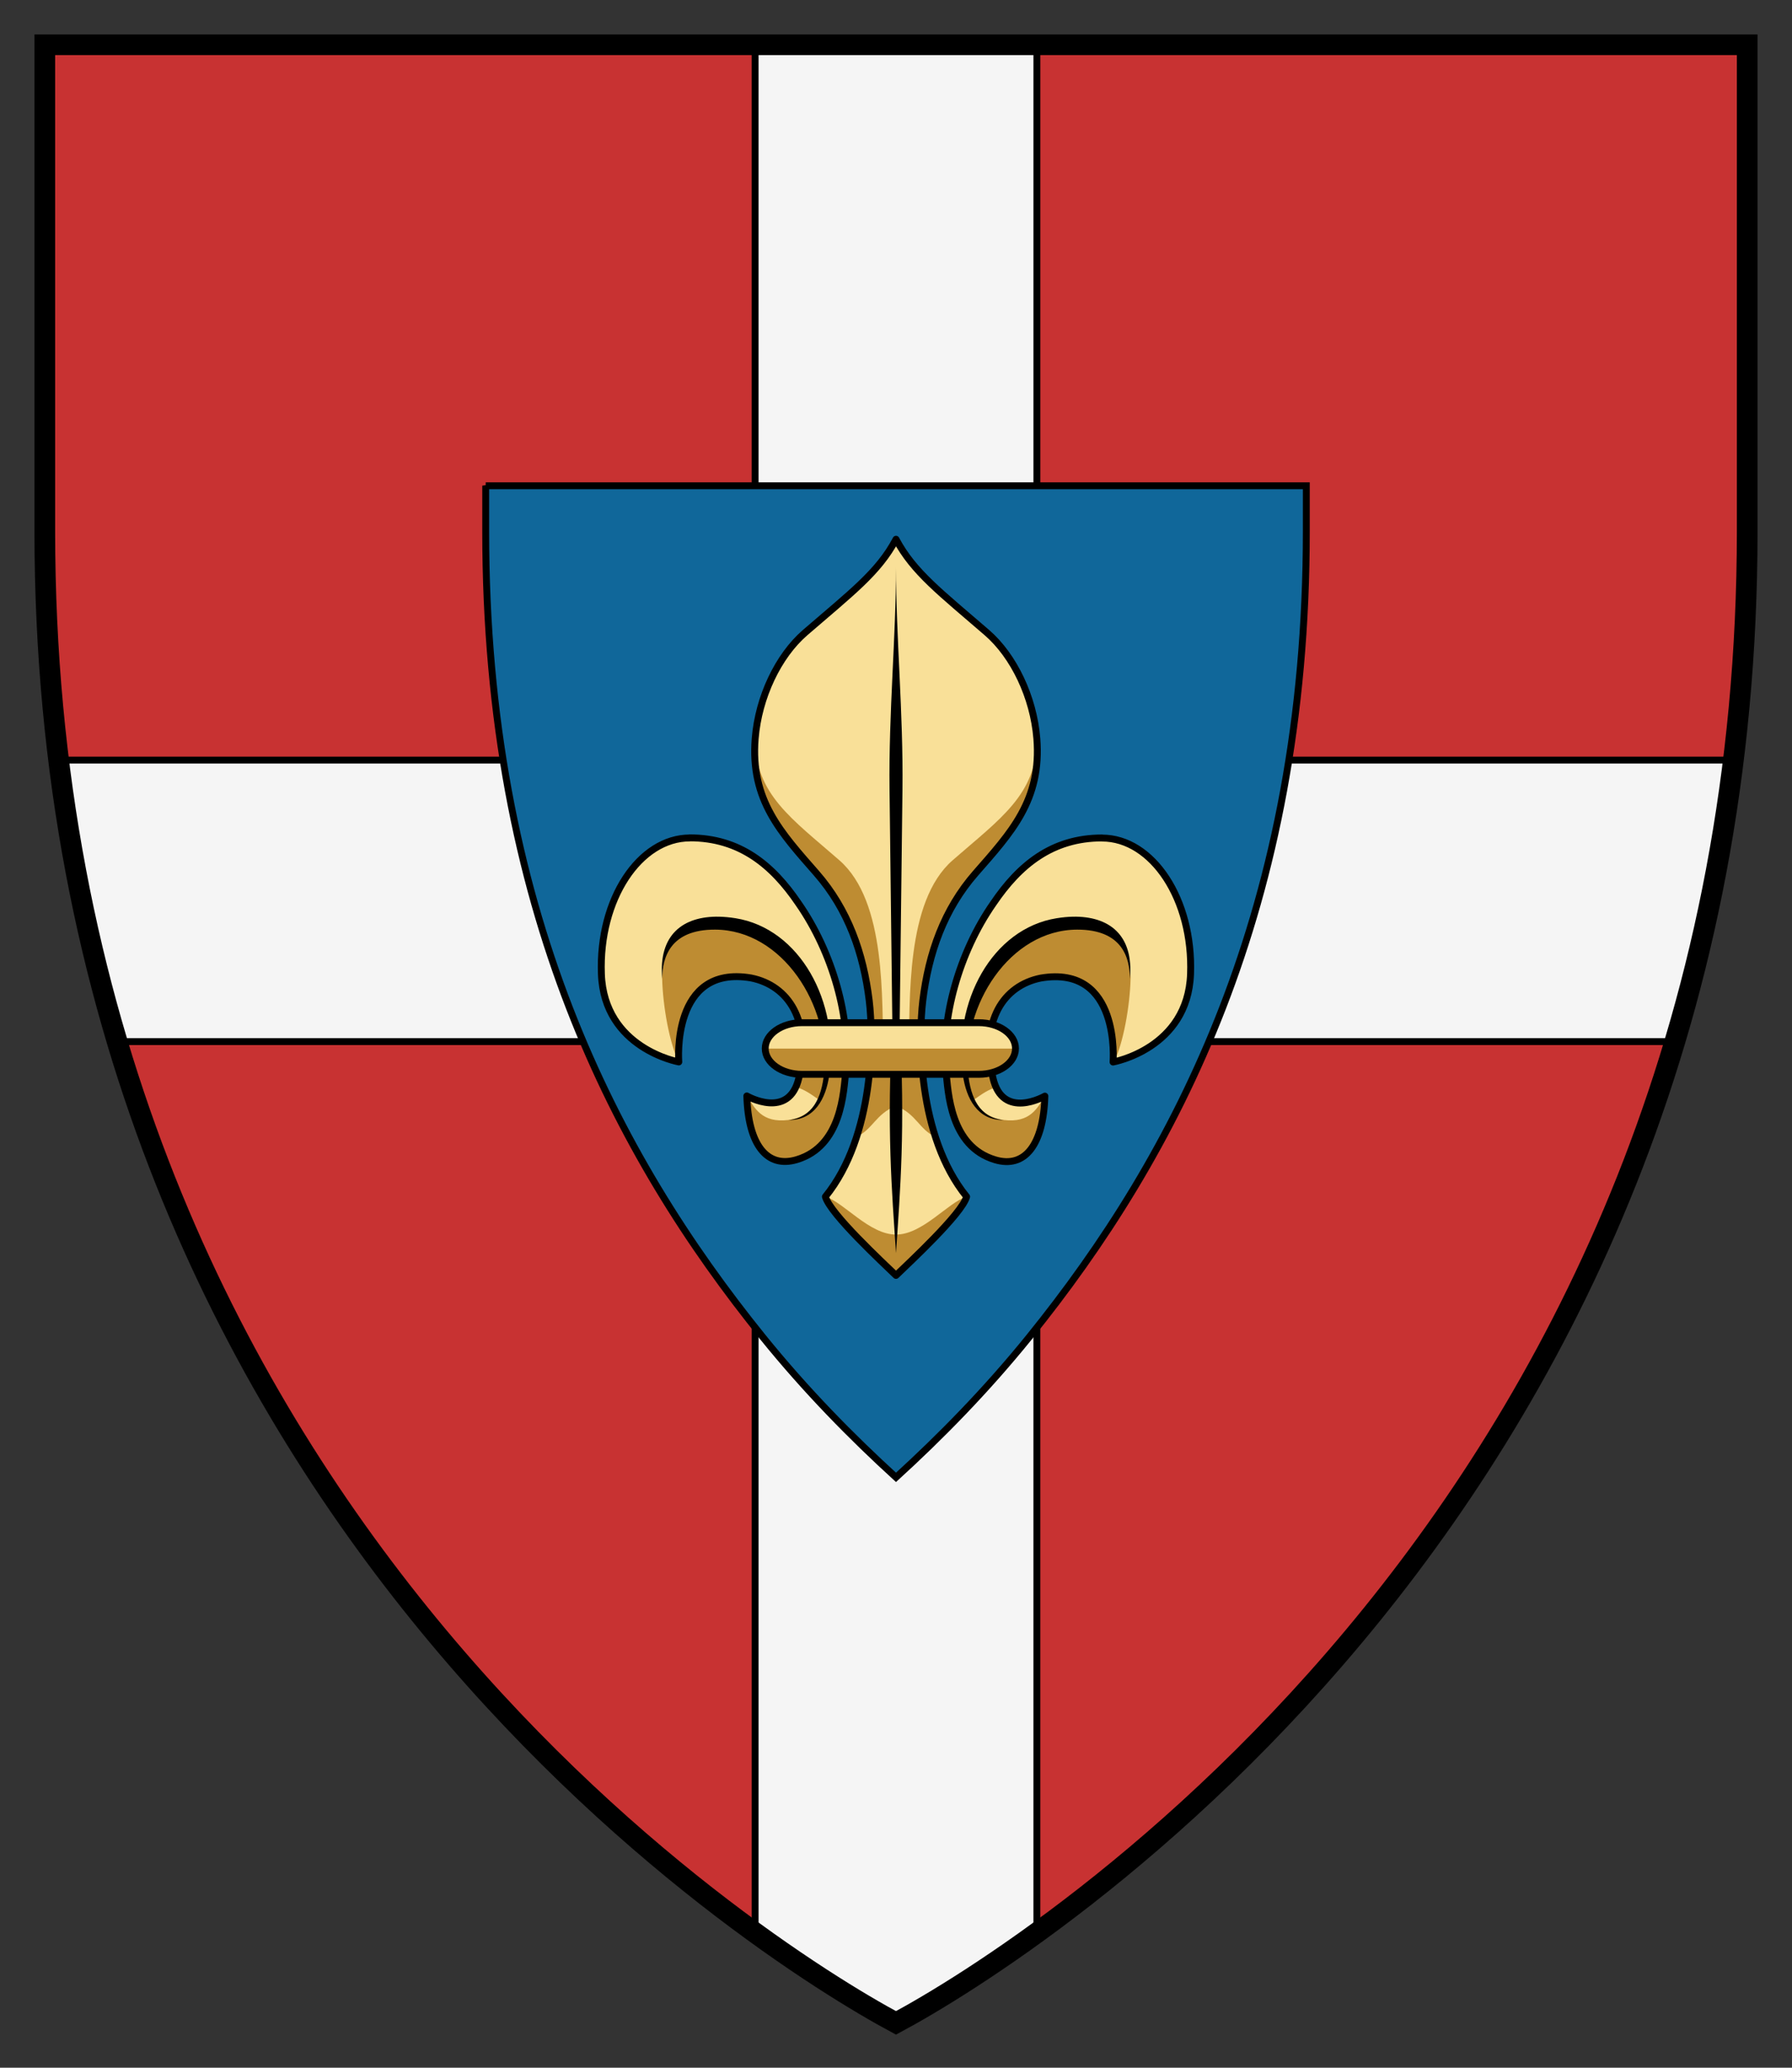 <svg xmlns:rdf="http://www.w3.org/1999/02/22-rdf-syntax-ns#" xmlns="http://www.w3.org/2000/svg" xml:space="preserve" height="300" width="260" version="1.1" xmlns:cc="http://creativecommons.org/ns#" xmlns:dc="http://purl.org/dc/elements/1.1/" viewBox="0 0 260 300"><rect x="0" y="0" width="260" height="300" fill="#333333" stroke="none"/><path d="m6.5 6.5v70.556c0 140.89 103.89 205.92 123.5 216.44 19.61-10.52 123.5-75.55 123.5-216.44v-70.56h-247z" fill="#c83232"/><path stroke="#000" d="m109.56 6.5v103.78h-101.03c1.792 14.556 4.715 28.157 8.5 40.844h92.531v129.28c9.171 6.646 16.511 10.986 20.438 13.094 3.926-2.107 11.267-6.447 20.438-13.094v-129.28h92.531c3.785-12.687 6.709-26.288 8.5-40.844h-101.03v-103.78h-40.875z" fill="#f5f5f5"/><path stroke="#000" stroke-width="3" d="m6.5 6.5v70.556c0 140.89 103.89 205.92 123.5 216.44 19.61-10.52 123.5-75.55 123.5-216.44v-70.56h-247z" fill="none"/><path stroke="#000" d="m70.469 70.469v6.594c0 54.726 18.961 90.633 40.188 116.91 6.324 7.828 12.976 14.564 19.344 20.375 6.367-5.811 13.02-12.547 19.344-20.375 21.227-26.273 40.188-62.18 40.188-116.91v-6.584h-119.06z" fill="#10679a"/><ellipse rx="0" ry="0" cy="1046.8" cx="2338.4" fill="#191919"/><ellipse rx="0" ry="0" cy="1046.6" cx="2338.4" fill="#fff"/><ellipse rx="0" ry="0" cy="1046.1" cx="2369.8" fill="#191919"/><ellipse rx="0" ry="0" cy="1046.1" cx="2369.8" fill="#fff"/><ellipse rx="0" ry="0" cy="1074.1" cx="2353.9" fill="#191919"/><ellipse rx="0" ry="0" cy="1073.9" cx="2353.9" fill="#fff"/><path d="m0 0" fill="#fff"/><ellipse rx="0" ry="0" cy="1548.9" cx="2469.1" fill="#191919"/><ellipse rx="0" ry="0" cy="1548.7" cx="2469.1" fill="#fff"/><ellipse rx="0" ry="0" cy="1548.2" cx="2500.6" fill="#191919"/><ellipse rx="0" ry="0" cy="1548.2" cx="2500.6" fill="#fff"/><ellipse rx="0" ry="0" cy="1576.2" cx="2484.6" fill="#191919"/><ellipse rx="0" ry="0" cy="1576" cx="2484.6" fill="#fff"/><path d="m0 0" fill="#fff"/><ellipse rx="0" ry="0" cy="1045" cx="2984.4" fill="#191919"/><ellipse rx="0" ry="0" cy="1044.8" cx="2984.4" fill="#fff"/><ellipse rx="0" ry="0" cy="1044.4" cx="3015.8" fill="#191919"/><ellipse rx="0" ry="0" cy="1044.4" cx="3015.8" fill="#fff"/><ellipse rx="0" ry="0" cy="1072.4" cx="2999.8" fill="#191919"/><ellipse rx="0" ry="0" cy="1072.1" cx="2999.8" fill="#fff"/><ellipse rx="0" ry="0" cy="1547.1" cx="3115.2" fill="#191919"/><ellipse rx="0" ry="0" cy="1546.9" cx="3115.2" fill="#fff"/><ellipse rx="0" ry="0" cy="1546.5" cx="3146.6" fill="#191919"/><ellipse rx="0" ry="0" cy="1546.5" cx="3146.6" fill="#fff"/><ellipse rx="0" ry="0" cy="1574.5" cx="3130.6" fill="#191919"/><ellipse rx="0" ry="0" cy="1574.2" cx="3130.6" fill="#fff"/><ellipse rx="0" ry="0" cy="1064.3" cx="2432.8" fill="#191919"/><ellipse rx="0" ry="0" cy="1064.1" cx="2432.8" fill="#fff"/><ellipse rx="0" ry="0" cy="1063.6" cx="2464.2" fill="#191919"/><ellipse rx="0" ry="0" cy="1063.6" cx="2464.2" fill="#fff"/><ellipse rx="0" ry="0" cy="1091.7" cx="2448.2" fill="#191919"/><ellipse rx="0" ry="0" cy="1091.4" cx="2448.2" fill="#fff"/><ellipse rx="0" ry="0" cy="1566.4" cx="2563.6" fill="#191919"/><ellipse rx="0" ry="0" cy="1566.2" cx="2563.6" fill="#fff"/><ellipse rx="0" ry="0" cy="1565.8" cx="2595" fill="#191919"/><ellipse rx="0" ry="0" cy="1565.8" cx="2595" fill="#fff"/><ellipse rx="0" ry="0" cy="1593.8" cx="2579" fill="#191919"/><ellipse rx="0" ry="0" cy="1593.5" cx="2579" fill="#fff"/><ellipse rx="0" ry="0" cy="992.93" cx="4044.2" fill="#191919"/><ellipse rx="0" ry="0" cy="992.71" cx="4044.2" fill="#fff"/><ellipse rx="0" ry="0" cy="992.25" cx="4075.6" fill="#191919"/><ellipse rx="0" ry="0" cy="992.25" cx="4075.6" fill="#fff"/><ellipse rx="0" ry="0" cy="1020.3" cx="4059.6" fill="#191919"/><ellipse rx="0" ry="0" cy="1020" cx="4059.6" fill="#fff"/><ellipse rx="0" ry="0" cy="1495.1" cx="4175" fill="#191919"/><ellipse rx="0" ry="0" cy="1494.9" cx="4175" fill="#fff"/><ellipse rx="0" ry="0" cy="1494.5" cx="4206.4" fill="#191919"/><ellipse rx="0" ry="0" cy="1494.5" cx="4206.4" fill="#fff"/><ellipse rx="0" ry="0" cy="1522.5" cx="4190.4" fill="#191919"/><ellipse rx="0" ry="0" cy="1522.2" cx="4190.4" fill="#fff"/><ellipse rx="0" ry="0" cy="2725.8" cx="12816" fill="#191919"/><ellipse rx="0" ry="0" cy="2724.6" cx="12816" fill="#fff"/><ellipse rx="0" ry="0" cy="2722.3" cx="12978" fill="#191919"/><ellipse rx="0" ry="0" cy="2722.3" cx="12978" fill="#fff"/><ellipse rx="0" ry="0" cy="2866.9" cx="12896" fill="#191919"/><ellipse rx="0" ry="0" cy="2865.7" cx="12896" fill="#fff"/><ellipse rx="0" ry="0" cy="2725.8" cx="12576" fill="#191919"/><ellipse rx="0" ry="0" cy="2724.6" cx="12576" fill="#fff"/><ellipse rx="0" ry="0" cy="2722.3" cx="12738" fill="#191919"/><ellipse rx="0" ry="0" cy="2722.3" cx="12738" fill="#fff"/><ellipse rx="0" ry="0" cy="2866.9" cx="12656" fill="#191919"/><ellipse rx="0" ry="0" cy="2865.7" cx="12656" fill="#fff"/><ellipse rx="0" ry="0" cy="-1621.3" cx="8058.9" fill="#191919"/><ellipse rx="0" ry="0" cy="-1622.3" cx="8058.9" fill="#fff"/><ellipse rx="0" ry="0" cy="-1624.3" cx="8196.7" fill="#191919"/><ellipse rx="0" ry="0" cy="-1624.3" cx="8196.7" fill="#fff"/><ellipse rx="0" ry="0" cy="-1501.5" cx="8126.8" fill="#191919"/><ellipse rx="0" ry="0" cy="-1502.5" cx="8126.8" fill="#fff"/><ellipse rx="0" ry="0" cy="-1609.2" cx="8368.7" fill="#191919"/><ellipse rx="0" ry="0" cy="-1610.2" cx="8368.7" fill="#fff"/><ellipse rx="0" ry="0" cy="-1612.2" cx="8506.5" fill="#191919"/><ellipse rx="0" ry="0" cy="-1612.2" cx="8506.5" fill="#fff"/><ellipse rx="0" ry="0" cy="-1489.4" cx="8436.6" fill="#191919"/><ellipse rx="0" ry="0" cy="-1490.4" cx="8436.6" fill="#fff"/><ellipse rx="0" ry="0" cy="1025.7" cx="2781.3" fill="#191919"/><ellipse rx="0" ry="0" cy="1025.5" cx="2781.3" fill="#fff"/><ellipse rx="0" ry="0" cy="1025" cx="2812.7" fill="#191919"/><ellipse rx="0" ry="0" cy="1025" cx="2812.7" fill="#fff"/><ellipse rx="0" ry="0" cy="1053" cx="2796.7" fill="#191919"/><ellipse rx="0" ry="0" cy="1052.8" cx="2796.7" fill="#fff"/><ellipse rx="0" ry="0" cy="1527.8" cx="2912.1" fill="#191919"/><ellipse rx="0" ry="0" cy="1527.6" cx="2912.1" fill="#fff"/><ellipse rx="0" ry="0" cy="1527.2" cx="2943.5" fill="#191919"/><ellipse rx="0" ry="0" cy="1527.2" cx="2943.5" fill="#fff"/><ellipse rx="0" ry="0" cy="1555.2" cx="2927.5" fill="#191919"/><ellipse rx="0" ry="0" cy="1554.9" cx="2927.5" fill="#fff"/><ellipse rx="0" ry="0" cy="2758.5" cx="11553" fill="#191919"/><ellipse rx="0" ry="0" cy="2757.3" cx="11553" fill="#fff"/><ellipse rx="0" ry="0" cy="2755" cx="11715" fill="#191919"/><ellipse rx="0" ry="0" cy="2755" cx="11715" fill="#fff"/><ellipse rx="0" ry="0" cy="2899.6" cx="11633" fill="#191919"/><ellipse rx="0" ry="0" cy="2898.4" cx="11633" fill="#fff"/><ellipse rx="0" ry="0" cy="2758.5" cx="11312" fill="#191919"/><ellipse rx="0" ry="0" cy="2757.3" cx="11312" fill="#fff"/><ellipse rx="0" ry="0" cy="2755" cx="11475" fill="#191919"/><ellipse rx="0" ry="0" cy="2755" cx="11475" fill="#fff"/><ellipse rx="0" ry="0" cy="2899.6" cx="11392" fill="#191919"/><ellipse rx="0" ry="0" cy="2898.4" cx="11392" fill="#fff"/><ellipse rx="0" ry="0" cy="1006.6" cx="2446.6" fill="#191919"/><ellipse rx="0" ry="0" cy="1006.4" cx="2446.6" fill="#fff"/><ellipse rx="0" ry="0" cy="1006" cx="2478" fill="#191919"/><ellipse rx="0" ry="0" cy="1006" cx="2478" fill="#fff"/><ellipse rx="0" ry="0" cy="1034" cx="2462" fill="#191919"/><ellipse rx="0" ry="0" cy="1033.7" cx="2462" fill="#fff"/><ellipse rx="0" ry="0" cy="1508.7" cx="2577.4" fill="#191919"/><ellipse rx="0" ry="0" cy="1508.5" cx="2577.4" fill="#fff"/><ellipse rx="0" ry="0" cy="1508.1" cx="2608.8" fill="#191919"/><ellipse rx="0" ry="0" cy="1508.1" cx="2608.8" fill="#fff"/><ellipse rx="0" ry="0" cy="1536.1" cx="2592.8" fill="#191919"/><ellipse rx="0" ry="0" cy="1535.8" cx="2592.8" fill="#fff"/><ellipse rx="0" ry="0" cy="2739.4" cx="11217" fill="#191919"/><ellipse rx="0" ry="0" cy="2738.2" cx="11217" fill="#fff"/><ellipse rx="0" ry="0" cy="2735.9" cx="11380" fill="#191919"/><ellipse rx="0" ry="0" cy="2735.9" cx="11380" fill="#fff"/><ellipse rx="0" ry="0" cy="2880.5" cx="11297" fill="#191919"/><ellipse rx="0" ry="0" cy="2879.3" cx="11297" fill="#fff"/><ellipse rx="0" ry="0" cy="2739.4" cx="10978" fill="#191919"/><ellipse rx="0" ry="0" cy="2738.2" cx="10978" fill="#fff"/><ellipse rx="0" ry="0" cy="2735.9" cx="11140" fill="#191919"/><ellipse rx="0" ry="0" cy="2735.9" cx="11140" fill="#fff"/><ellipse rx="0" ry="0" cy="2880.5" cx="11058" fill="#191919"/><ellipse rx="0" ry="0" cy="2879.3" cx="11058" fill="#fff"/><ellipse rx="0" ry="0" cy="2560" cx="9386.9" fill="#191919"/><ellipse rx="0" ry="0" cy="2559" cx="9386.9" fill="#fff"/><ellipse rx="0" ry="0" cy="2557" cx="9524.7" fill="#191919"/><ellipse rx="0" ry="0" cy="2557" cx="9524.7" fill="#fff"/><ellipse rx="0" ry="0" cy="2679.8" cx="9454.8" fill="#191919"/><ellipse rx="0" ry="0" cy="2678.8" cx="9454.8" fill="#fff"/><ellipse rx="0" ry="0" cy="2361.2" cx="9277.4" fill="#191919"/><ellipse rx="0" ry="0" cy="2360.2" cx="9277.4" fill="#fff"/><ellipse rx="0" ry="0" cy="2358.2" cx="9415.2" fill="#191919"/><ellipse rx="0" ry="0" cy="2358.2" cx="9415.2" fill="#fff"/><ellipse rx="0" ry="0" cy="2481" cx="9345.3" fill="#191919"/><ellipse rx="0" ry="0" cy="2480" cx="9345.3" fill="#fff"/><ellipse rx="0" ry="0" cy="2031.9" cx="10043" fill="#191919"/><ellipse rx="0" ry="0" cy="2030.9" cx="10043" fill="#fff"/><ellipse rx="0" ry="0" cy="2028.9" cx="10181" fill="#191919"/><ellipse rx="0" ry="0" cy="2028.9" cx="10181" fill="#fff"/><ellipse rx="0" ry="0" cy="2151.7" cx="10111" fill="#191919"/><ellipse rx="0" ry="0" cy="2150.7" cx="10111" fill="#fff"/><ellipse rx="0" ry="0" cy="1139.4" cx="3411.9" fill="#191919"/><ellipse rx="0" ry="0" cy="1139.2" cx="3411.9" fill="#fff"/><ellipse rx="0" ry="0" cy="1138.7" cx="3443.3" fill="#191919"/><ellipse rx="0" ry="0" cy="1138.7" cx="3443.3" fill="#fff"/><ellipse rx="0" ry="0" cy="1166.7" cx="3427.4" fill="#191919"/><ellipse rx="0" ry="0" cy="1166.5" cx="3427.4" fill="#fff"/><ellipse rx="0" ry="0" cy="1641.5" cx="3542.7" fill="#191919"/><ellipse rx="0" ry="0" cy="1641.3" cx="3542.7" fill="#fff"/><ellipse rx="0" ry="0" cy="1640.8" cx="3574.1" fill="#191919"/><ellipse rx="0" ry="0" cy="1640.8" cx="3574.1" fill="#fff"/><ellipse rx="0" ry="0" cy="1668.8" cx="3558.2" fill="#191919"/><ellipse rx="0" ry="0" cy="1668.6" cx="3558.2" fill="#fff"/><ellipse rx="0" ry="0" cy="1068" cx="5023.3" fill="#191919"/><ellipse rx="0" ry="0" cy="1067.8" cx="5023.3" fill="#fff"/><ellipse rx="0" ry="0" cy="1067.4" cx="5054.7" fill="#191919"/><ellipse rx="0" ry="0" cy="1067.4" cx="5054.7" fill="#fff"/><ellipse rx="0" ry="0" cy="1095.4" cx="5038.8" fill="#191919"/><ellipse rx="0" ry="0" cy="1095.1" cx="5038.8" fill="#fff"/><ellipse rx="0" ry="0" cy="1570.2" cx="5154.1" fill="#191919"/><ellipse rx="0" ry="0" cy="1570" cx="5154.1" fill="#fff"/><ellipse rx="0" ry="0" cy="1569.5" cx="5185.5" fill="#191919"/><ellipse rx="0" ry="0" cy="1569.5" cx="5185.5" fill="#fff"/><ellipse rx="0" ry="0" cy="1597.5" cx="5169.6" fill="#191919"/><ellipse rx="0" ry="0" cy="1597.3" cx="5169.6" fill="#fff"/><ellipse rx="0" ry="0" cy="2800.9" cx="13795" fill="#191919"/><ellipse rx="0" ry="0" cy="2799.7" cx="13795" fill="#fff"/><ellipse rx="0" ry="0" cy="2797.3" cx="13957" fill="#191919"/><ellipse rx="0" ry="0" cy="2797.3" cx="13957" fill="#fff"/><ellipse rx="0" ry="0" cy="2941.9" cx="13875" fill="#191919"/><ellipse rx="0" ry="0" cy="2940.7" cx="13875" fill="#fff"/><ellipse rx="0" ry="0" cy="2800.9" cx="13555" fill="#191919"/><ellipse rx="0" ry="0" cy="2799.7" cx="13555" fill="#fff"/><ellipse rx="0" ry="0" cy="2797.3" cx="13717" fill="#191919"/><ellipse rx="0" ry="0" cy="2797.3" cx="13717" fill="#fff"/><ellipse rx="0" ry="0" cy="2941.9" cx="13635" fill="#191919"/><ellipse rx="0" ry="0" cy="2940.7" cx="13635" fill="#fff"/><ellipse rx="0" ry="0" cy="-1546.2" cx="9038" fill="#191919"/><ellipse rx="0" ry="0" cy="-1547.2" cx="9038" fill="#fff"/><ellipse rx="0" ry="0" cy="-1549.2" cx="9175.8" fill="#191919"/><ellipse rx="0" ry="0" cy="-1549.2" cx="9175.8" fill="#fff"/><ellipse rx="0" ry="0" cy="-1426.4" cx="9105.9" fill="#191919"/><ellipse rx="0" ry="0" cy="-1427.4" cx="9105.9" fill="#fff"/><ellipse rx="0" ry="0" cy="-1534.2" cx="9347.8" fill="#191919"/><ellipse rx="0" ry="0" cy="-1535.1" cx="9347.8" fill="#fff"/><ellipse rx="0" ry="0" cy="-1537.1" cx="9485.6" fill="#191919"/><ellipse rx="0" ry="0" cy="-1537.1" cx="9485.6" fill="#fff"/><ellipse rx="0" ry="0" cy="-1414.3" cx="9415.7" fill="#191919"/><ellipse rx="0" ry="0" cy="-1415.3" cx="9415.7" fill="#fff"/><ellipse rx="0" ry="0" cy="1085.1" cx="3541.4" fill="#191919"/><ellipse rx="0" ry="0" cy="1084.9" cx="3541.4" fill="#fff"/><ellipse rx="0" ry="0" cy="1084.4" cx="3572.8" fill="#191919"/><ellipse rx="0" ry="0" cy="1084.4" cx="3572.8" fill="#fff"/><ellipse rx="0" ry="0" cy="1112.4" cx="3556.9" fill="#191919"/><ellipse rx="0" ry="0" cy="1112.2" cx="3556.9" fill="#fff"/><ellipse rx="0" ry="0" cy="1587.2" cx="3672.2" fill="#191919"/><ellipse rx="0" ry="0" cy="1587" cx="3672.2" fill="#fff"/><ellipse rx="0" ry="0" cy="1586.5" cx="3703.6" fill="#191919"/><ellipse rx="0" ry="0" cy="1586.5" cx="3703.6" fill="#fff"/><ellipse rx="0" ry="0" cy="1614.5" cx="3687.7" fill="#191919"/><ellipse rx="0" ry="0" cy="1614.3" cx="3687.7" fill="#fff"/><ellipse rx="0" ry="0" cy="2817.9" cx="12313" fill="#191919"/><ellipse rx="0" ry="0" cy="2816.7" cx="12313" fill="#fff"/><ellipse rx="0" ry="0" cy="2814.3" cx="12475" fill="#191919"/><ellipse rx="0" ry="0" cy="2814.3" cx="12475" fill="#fff"/><ellipse rx="0" ry="0" cy="2958.9" cx="12393" fill="#191919"/><ellipse rx="0" ry="0" cy="2957.7" cx="12393" fill="#fff"/><ellipse rx="0" ry="0" cy="2817.9" cx="12073" fill="#191919"/><ellipse rx="0" ry="0" cy="2816.7" cx="12073" fill="#fff"/><ellipse rx="0" ry="0" cy="2814.3" cx="12235" fill="#191919"/><ellipse rx="0" ry="0" cy="2814.3" cx="12235" fill="#fff"/><ellipse rx="0" ry="0" cy="2958.9" cx="12153" fill="#191919"/><ellipse rx="0" ry="0" cy="2957.7" cx="12153" fill="#fff"/><ellipse rx="0" ry="0" cy="2638.4" cx="10482" fill="#191919"/><ellipse rx="0" ry="0" cy="2637.5" cx="10482" fill="#fff"/><ellipse rx="0" ry="0" cy="2635.5" cx="10620" fill="#191919"/><ellipse rx="0" ry="0" cy="2635.5" cx="10620" fill="#fff"/><ellipse rx="0" ry="0" cy="2758.3" cx="10550" fill="#191919"/><ellipse rx="0" ry="0" cy="2757.3" cx="10550" fill="#fff"/><ellipse rx="0" ry="0" cy="2439.6" cx="10372" fill="#191919"/><ellipse rx="0" ry="0" cy="2438.6" cx="10372" fill="#fff"/><ellipse rx="0" ry="0" cy="2436.7" cx="10510" fill="#191919"/><ellipse rx="0" ry="0" cy="2436.7" cx="10510" fill="#fff"/><ellipse rx="0" ry="0" cy="2559.5" cx="10440" fill="#191919"/><ellipse rx="0" ry="0" cy="2558.5" cx="10440" fill="#fff"/><ellipse rx="0" ry="0" cy="2110.4" cx="11138" fill="#191919"/><ellipse rx="0" ry="0" cy="2109.4" cx="11138" fill="#fff"/><ellipse rx="0" ry="0" cy="2107.4" cx="11276" fill="#191919"/><ellipse rx="0" ry="0" cy="2107.4" cx="11276" fill="#fff"/><ellipse rx="0" ry="0" cy="2230.2" cx="11206" fill="#191919"/><ellipse rx="0" ry="0" cy="2229.2" cx="11206" fill="#fff"/><ellipse rx="0" ry="0" cy="783.43" cx="3940.9" fill="#191919"/><ellipse rx="0" ry="0" cy="783.2" cx="3940.9" fill="#fff"/><ellipse rx="0" ry="0" cy="782.74" cx="3972.3" fill="#191919"/><ellipse rx="0" ry="0" cy="782.74" cx="3972.3" fill="#fff"/><ellipse rx="0" ry="0" cy="810.75" cx="3956.4" fill="#191919"/><ellipse rx="0" ry="0" cy="810.52" cx="3956.4" fill="#fff"/><ellipse rx="0" ry="0" cy="1285.6" cx="4071.7" fill="#191919"/><ellipse rx="0" ry="0" cy="1285.4" cx="4071.7" fill="#fff"/><ellipse rx="0" ry="0" cy="1284.9" cx="4103.1" fill="#191919"/><ellipse rx="0" ry="0" cy="1284.9" cx="4103.1" fill="#fff"/><ellipse rx="0" ry="0" cy="1312.9" cx="4087.2" fill="#191919"/><ellipse rx="0" ry="0" cy="1312.7" cx="4087.2" fill="#fff"/><ellipse rx="0" ry="0" cy="802.72" cx="3389.3" fill="#191919"/><ellipse rx="0" ry="0" cy="802.49" cx="3389.3" fill="#fff"/><ellipse rx="0" ry="0" cy="802.03" cx="3420.7" fill="#191919"/><ellipse rx="0" ry="0" cy="802.03" cx="3420.7" fill="#fff"/><ellipse rx="0" ry="0" cy="830.04" cx="3404.8" fill="#191919"/><ellipse rx="0" ry="0" cy="829.81" cx="3404.8" fill="#fff"/><ellipse rx="0" ry="0" cy="1304.9" cx="3520.1" fill="#191919"/><ellipse rx="0" ry="0" cy="1304.7" cx="3520.1" fill="#fff"/><ellipse rx="0" ry="0" cy="1304.2" cx="3551.5" fill="#191919"/><ellipse rx="0" ry="0" cy="1304.2" cx="3551.5" fill="#fff"/><ellipse rx="0" ry="0" cy="1332.2" cx="3535.6" fill="#191919"/><ellipse rx="0" ry="0" cy="1332" cx="3535.6" fill="#fff"/><ellipse rx="0" ry="0" cy="731.32" cx="5000.7" fill="#191919"/><ellipse rx="0" ry="0" cy="731.09" cx="5000.7" fill="#fff"/><ellipse rx="0" ry="0" cy="730.63" cx="5032.1" fill="#191919"/><ellipse rx="0" ry="0" cy="730.63" cx="5032.1" fill="#fff"/><ellipse rx="0" ry="0" cy="758.64" cx="5016.2" fill="#191919"/><ellipse rx="0" ry="0" cy="758.41" cx="5016.2" fill="#fff"/><ellipse rx="0" ry="0" cy="1233.6" cx="5131.5" fill="#191919"/><ellipse rx="0" ry="0" cy="1233.4" cx="5131.5" fill="#fff"/><ellipse rx="0" ry="0" cy="1232.9" cx="5162.9" fill="#191919"/><ellipse rx="0" ry="0" cy="1232.9" cx="5162.9" fill="#fff"/><ellipse rx="0" ry="0" cy="1260.9" cx="5147" fill="#191919"/><ellipse rx="0" ry="0" cy="1260.7" cx="5147" fill="#fff"/><ellipse rx="0" ry="0" cy="2464.3" cx="13773" fill="#191919"/><ellipse rx="0" ry="0" cy="2463.1" cx="13773" fill="#fff"/><ellipse rx="0" ry="0" cy="2460.7" cx="13935" fill="#191919"/><ellipse rx="0" ry="0" cy="2460.7" cx="13935" fill="#fff"/><ellipse rx="0" ry="0" cy="2605.3" cx="13853" fill="#191919"/><ellipse rx="0" ry="0" cy="2604.1" cx="13853" fill="#fff"/><ellipse rx="0" ry="0" cy="2464.3" cx="13533" fill="#191919"/><ellipse rx="0" ry="0" cy="2463.1" cx="13533" fill="#fff"/><ellipse rx="0" ry="0" cy="2460.7" cx="13695" fill="#191919"/><ellipse rx="0" ry="0" cy="2460.7" cx="13695" fill="#fff"/><ellipse rx="0" ry="0" cy="2605.3" cx="13613" fill="#191919"/><ellipse rx="0" ry="0" cy="2604.1" cx="13613" fill="#fff"/><ellipse rx="0" ry="0" cy="-1882.9" cx="9015.4" fill="#191919"/><ellipse rx="0" ry="0" cy="-1883.8" cx="9015.4" fill="#fff"/><ellipse rx="0" ry="0" cy="-1885.8" cx="9153.2" fill="#191919"/><ellipse rx="0" ry="0" cy="-1885.8" cx="9153.2" fill="#fff"/><ellipse rx="0" ry="0" cy="-1763" cx="9083.3" fill="#191919"/><ellipse rx="0" ry="0" cy="-1764" cx="9083.3" fill="#fff"/><ellipse rx="0" ry="0" cy="-1870.8" cx="9325.2" fill="#191919"/><ellipse rx="0" ry="0" cy="-1871.8" cx="9325.2" fill="#fff"/><ellipse rx="0" ry="0" cy="-1873.7" cx="9463" fill="#191919"/><ellipse rx="0" ry="0" cy="-1873.7" cx="9463" fill="#fff"/><ellipse rx="0" ry="0" cy="-1750.9" cx="9393.1" fill="#191919"/><ellipse rx="0" ry="0" cy="-1751.9" cx="9393.1" fill="#fff"/><ellipse rx="0" ry="0" cy="764.1" cx="3737.8" fill="#191919"/><ellipse rx="0" ry="0" cy="763.87" cx="3737.8" fill="#fff"/><ellipse rx="0" ry="0" cy="763.41" cx="3769.2" fill="#191919"/><ellipse rx="0" ry="0" cy="763.41" cx="3769.2" fill="#fff"/><ellipse rx="0" ry="0" cy="791.42" cx="3753.3" fill="#191919"/><ellipse rx="0" ry="0" cy="791.19" cx="3753.3" fill="#fff"/><ellipse rx="0" ry="0" cy="1266.3" cx="3868.6" fill="#191919"/><ellipse rx="0" ry="0" cy="1266.1" cx="3868.6" fill="#fff"/><ellipse rx="0" ry="0" cy="1265.6" cx="3900" fill="#191919"/><ellipse rx="0" ry="0" cy="1265.6" cx="3900" fill="#fff"/><ellipse rx="0" ry="0" cy="1293.6" cx="3884.1" fill="#191919"/><ellipse rx="0" ry="0" cy="1293.4" cx="3884.1" fill="#fff"/><ellipse rx="0" ry="0" cy="2497" cx="12510" fill="#191919"/><ellipse rx="0" ry="0" cy="2495.8" cx="12510" fill="#fff"/><ellipse rx="0" ry="0" cy="2493.4" cx="12672" fill="#191919"/><ellipse rx="0" ry="0" cy="2493.4" cx="12672" fill="#fff"/><ellipse rx="0" ry="0" cy="2638" cx="12590" fill="#191919"/><ellipse rx="0" ry="0" cy="2636.8" cx="12590" fill="#fff"/><ellipse rx="0" ry="0" cy="2497" cx="12269" fill="#191919"/><ellipse rx="0" ry="0" cy="2495.8" cx="12269" fill="#fff"/><ellipse rx="0" ry="0" cy="2493.4" cx="12431" fill="#191919"/><ellipse rx="0" ry="0" cy="2493.4" cx="12431" fill="#fff"/><ellipse rx="0" ry="0" cy="2638" cx="12349" fill="#191919"/><ellipse rx="0" ry="0" cy="2636.8" cx="12349" fill="#fff"/><ellipse rx="0" ry="0" cy="745.03" cx="3403.1" fill="#191919"/><ellipse rx="0" ry="0" cy="744.8" cx="3403.1" fill="#fff"/><ellipse rx="0" ry="0" cy="744.34" cx="3434.5" fill="#191919"/><ellipse rx="0" ry="0" cy="744.34" cx="3434.5" fill="#fff"/><ellipse rx="0" ry="0" cy="772.35" cx="3418.6" fill="#191919"/><ellipse rx="0" ry="0" cy="772.12" cx="3418.6" fill="#fff"/><ellipse rx="0" ry="0" cy="1247.2" cx="3533.9" fill="#191919"/><ellipse rx="0" ry="0" cy="1247" cx="3533.9" fill="#fff"/><ellipse rx="0" ry="0" cy="1246.5" cx="3565.3" fill="#191919"/><ellipse rx="0" ry="0" cy="1246.5" cx="3565.3" fill="#fff"/><ellipse rx="0" ry="0" cy="1274.5" cx="3549.4" fill="#191919"/><ellipse rx="0" ry="0" cy="1274.3" cx="3549.4" fill="#fff"/><ellipse rx="0" ry="0" cy="2477.9" cx="12174" fill="#191919"/><ellipse rx="0" ry="0" cy="2476.7" cx="12174" fill="#fff"/><ellipse rx="0" ry="0" cy="2474.3" cx="12336" fill="#191919"/><ellipse rx="0" ry="0" cy="2474.3" cx="12336" fill="#fff"/><ellipse rx="0" ry="0" cy="2618.9" cx="12254" fill="#191919"/><ellipse rx="0" ry="0" cy="2617.7" cx="12254" fill="#fff"/><ellipse rx="0" ry="0" cy="2477.9" cx="11935" fill="#191919"/><ellipse rx="0" ry="0" cy="2476.7" cx="11935" fill="#fff"/><ellipse rx="0" ry="0" cy="2474.3" cx="12097" fill="#191919"/><ellipse rx="0" ry="0" cy="2474.3" cx="12097" fill="#fff"/><ellipse rx="0" ry="0" cy="2618.9" cx="12015" fill="#191919"/><ellipse rx="0" ry="0" cy="2617.7" cx="12015" fill="#fff"/><ellipse rx="0" ry="0" cy="2298.4" cx="10343" fill="#191919"/><ellipse rx="0" ry="0" cy="2297.5" cx="10343" fill="#fff"/><ellipse rx="0" ry="0" cy="2295.5" cx="10481" fill="#191919"/><ellipse rx="0" ry="0" cy="2295.5" cx="10481" fill="#fff"/><ellipse rx="0" ry="0" cy="2418.3" cx="10411" fill="#191919"/><ellipse rx="0" ry="0" cy="2417.3" cx="10411" fill="#fff"/><ellipse rx="0" ry="0" cy="2099.6" cx="10234" fill="#191919"/><ellipse rx="0" ry="0" cy="2098.6" cx="10234" fill="#fff"/><ellipse rx="0" ry="0" cy="2096.7" cx="10372" fill="#191919"/><ellipse rx="0" ry="0" cy="2096.7" cx="10372" fill="#fff"/><ellipse rx="0" ry="0" cy="2219.5" cx="10302" fill="#191919"/><ellipse rx="0" ry="0" cy="2218.5" cx="10302" fill="#fff"/><ellipse rx="0" ry="0" cy="1770.4" cx="10999" fill="#191919"/><ellipse rx="0" ry="0" cy="1769.4" cx="10999" fill="#fff"/><ellipse rx="0" ry="0" cy="1767.4" cx="11137" fill="#191919"/><ellipse rx="0" ry="0" cy="1767.4" cx="11137" fill="#fff"/><ellipse rx="0" ry="0" cy="1890.2" cx="11067" fill="#191919"/><ellipse rx="0" ry="0" cy="1889.2" cx="11067" fill="#fff"/><ellipse rx="0" ry="0" cy="617.03" cx="4215" fill="#191919"/><ellipse rx="0" ry="0" cy="616.8" cx="4215" fill="#fff"/><ellipse rx="0" ry="0" cy="616.34" cx="4246.4" fill="#191919"/><ellipse rx="0" ry="0" cy="616.34" cx="4246.4" fill="#fff"/><ellipse rx="0" ry="0" cy="644.35" cx="4230.5" fill="#191919"/><ellipse rx="0" ry="0" cy="644.12" cx="4230.5" fill="#fff"/><ellipse rx="0" ry="0" cy="1119.2" cx="4345.8" fill="#191919"/><ellipse rx="0" ry="0" cy="1119" cx="4345.8" fill="#fff"/><ellipse rx="0" ry="0" cy="1118.5" cx="4377.2" fill="#191919"/><ellipse rx="0" ry="0" cy="1118.5" cx="4377.2" fill="#fff"/><ellipse rx="0" ry="0" cy="1146.5" cx="4361.3" fill="#191919"/><ellipse rx="0" ry="0" cy="1146.3" cx="4361.3" fill="#fff"/><ellipse rx="0" ry="0" cy="2349.9" cx="12987" fill="#191919"/><ellipse rx="0" ry="0" cy="2348.7" cx="12987" fill="#fff"/><ellipse rx="0" ry="0" cy="2346.3" cx="13149" fill="#191919"/><ellipse rx="0" ry="0" cy="2346.3" cx="13149" fill="#fff"/><ellipse rx="0" ry="0" cy="2490.9" cx="13067" fill="#191919"/><ellipse rx="0" ry="0" cy="2489.7" cx="13067" fill="#fff"/><ellipse rx="0" ry="0" cy="2349.9" cx="12747" fill="#191919"/><ellipse rx="0" ry="0" cy="2348.7" cx="12747" fill="#fff"/><ellipse rx="0" ry="0" cy="2346.3" cx="12909" fill="#191919"/><ellipse rx="0" ry="0" cy="2346.3" cx="12909" fill="#fff"/><ellipse rx="0" ry="0" cy="2490.9" cx="12827" fill="#191919"/><ellipse rx="0" ry="0" cy="2489.7" cx="12827" fill="#fff"/><ellipse rx="0" ry="0" cy="2170.4" cx="11155" fill="#191919"/><ellipse rx="0" ry="0" cy="2169.5" cx="11155" fill="#fff"/><ellipse rx="0" ry="0" cy="2167.5" cx="11293" fill="#191919"/><ellipse rx="0" ry="0" cy="2167.5" cx="11293" fill="#fff"/><ellipse rx="0" ry="0" cy="2290.3" cx="11223" fill="#191919"/><ellipse rx="0" ry="0" cy="2289.3" cx="11223" fill="#fff"/><ellipse rx="0" ry="0" cy="1971.6" cx="11046" fill="#191919"/><ellipse rx="0" ry="0" cy="1970.6" cx="11046" fill="#fff"/><ellipse rx="0" ry="0" cy="1968.7" cx="11184" fill="#191919"/><ellipse rx="0" ry="0" cy="1968.7" cx="11184" fill="#fff"/><ellipse rx="0" ry="0" cy="2091.5" cx="11114" fill="#191919"/><ellipse rx="0" ry="0" cy="2090.5" cx="11114" fill="#fff"/><ellipse rx="0" ry="0" cy="1642.4" cx="11811" fill="#191919"/><ellipse rx="0" ry="0" cy="1641.4" cx="11811" fill="#fff"/><ellipse rx="0" ry="0" cy="1639.4" cx="11949" fill="#191919"/><ellipse rx="0" ry="0" cy="1639.4" cx="11949" fill="#fff"/><ellipse rx="0" ry="0" cy="1762.2" cx="11879" fill="#191919"/><ellipse rx="0" ry="0" cy="1761.2" cx="11879" fill="#fff"/><ellipse rx="0" ry="0" cy="1004.7" cx="4324.7" fill="#191919"/><ellipse rx="0" ry="0" cy="1004.5" cx="4324.7" fill="#fff"/><ellipse rx="0" ry="0" cy="1004.1" cx="4356.1" fill="#191919"/><ellipse rx="0" ry="0" cy="1004.1" cx="4356.1" fill="#fff"/><ellipse rx="0" ry="0" cy="1032.1" cx="4340.2" fill="#191919"/><ellipse rx="0" ry="0" cy="1031.8" cx="4340.2" fill="#fff"/><ellipse rx="0" ry="0" cy="1506.9" cx="4455.5" fill="#191919"/><ellipse rx="0" ry="0" cy="1506.7" cx="4455.5" fill="#fff"/><ellipse rx="0" ry="0" cy="1506.2" cx="4486.9" fill="#191919"/><ellipse rx="0" ry="0" cy="1506.2" cx="4486.9" fill="#fff"/><ellipse rx="0" ry="0" cy="1534.2" cx="4471" fill="#191919"/><ellipse rx="0" ry="0" cy="1534" cx="4471" fill="#fff"/><ellipse rx="0" ry="0" cy="933.35" cx="5936.1" fill="#191919"/><ellipse rx="0" ry="0" cy="933.12" cx="5936.1" fill="#fff"/><ellipse rx="0" ry="0" cy="932.66" cx="5967.5" fill="#191919"/><ellipse rx="0" ry="0" cy="932.66" cx="5967.5" fill="#fff"/><ellipse rx="0" ry="0" cy="960.67" cx="5951.6" fill="#191919"/><ellipse rx="0" ry="0" cy="960.45" cx="5951.6" fill="#fff"/><ellipse rx="0" ry="0" cy="1435.6" cx="6066.9" fill="#191919"/><ellipse rx="0" ry="0" cy="1435.4" cx="6066.9" fill="#fff"/><ellipse rx="0" ry="0" cy="1434.9" cx="6098.3" fill="#191919"/><ellipse rx="0" ry="0" cy="1434.9" cx="6098.3" fill="#fff"/><ellipse rx="0" ry="0" cy="1462.9" cx="6082.4" fill="#191919"/><ellipse rx="0" ry="0" cy="1462.7" cx="6082.4" fill="#fff"/><ellipse rx="0" ry="0" cy="2666.3" cx="14708" fill="#191919"/><ellipse rx="0" ry="0" cy="2665.1" cx="14708" fill="#fff"/><ellipse rx="0" ry="0" cy="2662.7" cx="14870" fill="#191919"/><ellipse rx="0" ry="0" cy="2662.7" cx="14870" fill="#fff"/><ellipse rx="0" ry="0" cy="2807.3" cx="14788" fill="#191919"/><ellipse rx="0" ry="0" cy="2806.1" cx="14788" fill="#fff"/><ellipse rx="0" ry="0" cy="2666.3" cx="14468" fill="#191919"/><ellipse rx="0" ry="0" cy="2665.1" cx="14468" fill="#fff"/><ellipse rx="0" ry="0" cy="2662.7" cx="14630" fill="#191919"/><ellipse rx="0" ry="0" cy="2662.7" cx="14630" fill="#fff"/><ellipse rx="0" ry="0" cy="2807.3" cx="14548" fill="#191919"/><ellipse rx="0" ry="0" cy="2806.1" cx="14548" fill="#fff"/><ellipse rx="0" ry="0" cy="-1680.9" cx="9950.8" fill="#191919"/><ellipse rx="0" ry="0" cy="-1681.8" cx="9950.8" fill="#fff"/><ellipse rx="0" ry="0" cy="-1683.8" cx="10089" fill="#191919"/><ellipse rx="0" ry="0" cy="-1683.8" cx="10089" fill="#fff"/><ellipse rx="0" ry="0" cy="-1561" cx="10019" fill="#191919"/><ellipse rx="0" ry="0" cy="-1562" cx="10019" fill="#fff"/><ellipse rx="0" ry="0" cy="-1668.8" cx="10261" fill="#191919"/><ellipse rx="0" ry="0" cy="-1669.8" cx="10261" fill="#fff"/><ellipse rx="0" ry="0" cy="-1671.7" cx="10398" fill="#191919"/><ellipse rx="0" ry="0" cy="-1671.7" cx="10398" fill="#fff"/><ellipse rx="0" ry="0" cy="-1548.9" cx="10329" fill="#191919"/><ellipse rx="0" ry="0" cy="-1549.9" cx="10329" fill="#fff"/><ellipse rx="0" ry="0" cy="950.45" cx="4454.2" fill="#191919"/><ellipse rx="0" ry="0" cy="950.22" cx="4454.2" fill="#fff"/><ellipse rx="0" ry="0" cy="949.76" cx="4485.6" fill="#191919"/><ellipse rx="0" ry="0" cy="949.76" cx="4485.6" fill="#fff"/><ellipse rx="0" ry="0" cy="977.77" cx="4469.7" fill="#191919"/><ellipse rx="0" ry="0" cy="977.54" cx="4469.7" fill="#fff"/><ellipse rx="0" ry="0" cy="1452.6" cx="4585" fill="#191919"/><ellipse rx="0" ry="0" cy="1452.4" cx="4585" fill="#fff"/><ellipse rx="0" ry="0" cy="1451.9" cx="4616.4" fill="#191919"/><ellipse rx="0" ry="0" cy="1451.9" cx="4616.4" fill="#fff"/><ellipse rx="0" ry="0" cy="1479.9" cx="4600.5" fill="#191919"/><ellipse rx="0" ry="0" cy="1479.7" cx="4600.5" fill="#fff"/><ellipse rx="0" ry="0" cy="2683.3" cx="13226" fill="#191919"/><ellipse rx="0" ry="0" cy="2682.1" cx="13226" fill="#fff"/><ellipse rx="0" ry="0" cy="2679.7" cx="13388" fill="#191919"/><ellipse rx="0" ry="0" cy="2679.7" cx="13388" fill="#fff"/><ellipse rx="0" ry="0" cy="2824.3" cx="13306" fill="#191919"/><ellipse rx="0" ry="0" cy="2823.1" cx="13306" fill="#fff"/><ellipse rx="0" ry="0" cy="2683.3" cx="12986" fill="#191919"/><ellipse rx="0" ry="0" cy="2682.1" cx="12986" fill="#fff"/><ellipse rx="0" ry="0" cy="2679.7" cx="13148" fill="#191919"/><ellipse rx="0" ry="0" cy="2679.7" cx="13148" fill="#fff"/><ellipse rx="0" ry="0" cy="2824.3" cx="13066" fill="#191919"/><ellipse rx="0" ry="0" cy="2823.1" cx="13066" fill="#fff"/><ellipse rx="0" ry="0" cy="2503.9" cx="11394" fill="#191919"/><ellipse rx="0" ry="0" cy="2502.9" cx="11394" fill="#fff"/><ellipse rx="0" ry="0" cy="2500.9" cx="11532" fill="#191919"/><ellipse rx="0" ry="0" cy="2500.9" cx="11532" fill="#fff"/><ellipse rx="0" ry="0" cy="2623.7" cx="11462" fill="#191919"/><ellipse rx="0" ry="0" cy="2622.7" cx="11462" fill="#fff"/><ellipse rx="0" ry="0" cy="2305" cx="11285" fill="#191919"/><ellipse rx="0" ry="0" cy="2304.1" cx="11285" fill="#fff"/><ellipse rx="0" ry="0" cy="2302.1" cx="11423" fill="#191919"/><ellipse rx="0" ry="0" cy="2302.1" cx="11423" fill="#fff"/><ellipse rx="0" ry="0" cy="2424.9" cx="11353" fill="#191919"/><ellipse rx="0" ry="0" cy="2423.9" cx="11353" fill="#fff"/><ellipse rx="0" ry="0" cy="1975.8" cx="12050" fill="#191919"/><ellipse rx="0" ry="0" cy="1974.8" cx="12050" fill="#fff"/><ellipse rx="0" ry="0" cy="1972.8" cx="12188" fill="#191919"/><ellipse rx="0" ry="0" cy="1972.8" cx="12188" fill="#fff"/><ellipse rx="0" ry="0" cy="2095.6" cx="12118" fill="#191919"/><ellipse rx="0" ry="0" cy="2094.6" cx="12118" fill="#fff"/><ellipse rx="0" ry="0" cy="1317.7" cx="3249.9" fill="#191919"/><ellipse rx="0" ry="0" cy="1317.5" cx="3249.9" fill="#fff"/><ellipse rx="0" ry="0" cy="1317" cx="3281.3" fill="#191919"/><ellipse rx="0" ry="0" cy="1317" cx="3281.3" fill="#fff"/><ellipse rx="0" ry="0" cy="1345" cx="3265.4" fill="#191919"/><ellipse rx="0" ry="0" cy="1344.8" cx="3265.4" fill="#fff"/><ellipse rx="0" ry="0" cy="1819.8" cx="3380.7" fill="#191919"/><ellipse rx="0" ry="0" cy="1819.6" cx="3380.7" fill="#fff"/><ellipse rx="0" ry="0" cy="1819.1" cx="3412.1" fill="#191919"/><ellipse rx="0" ry="0" cy="1819.1" cx="3412.1" fill="#fff"/><ellipse rx="0" ry="0" cy="1847.1" cx="3396.2" fill="#191919"/><ellipse rx="0" ry="0" cy="1846.9" cx="3396.2" fill="#fff"/><ellipse rx="0" ry="0" cy="3050.5" cx="12021" fill="#191919"/><ellipse rx="0" ry="0" cy="3049.3" cx="12021" fill="#fff"/><ellipse rx="0" ry="0" cy="3046.9" cx="12183" fill="#191919"/><ellipse rx="0" ry="0" cy="3046.9" cx="12183" fill="#fff"/><ellipse rx="0" ry="0" cy="3191.5" cx="12101" fill="#191919"/><ellipse rx="0" ry="0" cy="3190.3" cx="12101" fill="#fff"/><ellipse rx="0" ry="0" cy="3050.5" cx="11781" fill="#191919"/><ellipse rx="0" ry="0" cy="3049.3" cx="11781" fill="#fff"/><ellipse rx="0" ry="0" cy="3046.9" cx="11943" fill="#191919"/><ellipse rx="0" ry="0" cy="3046.9" cx="11943" fill="#fff"/><ellipse rx="0" ry="0" cy="3191.5" cx="11861" fill="#191919"/><ellipse rx="0" ry="0" cy="3190.3" cx="11861" fill="#fff"/><ellipse rx="0" ry="0" cy="2871" cx="10190" fill="#191919"/><ellipse rx="0" ry="0" cy="2870.1" cx="10190" fill="#fff"/><ellipse rx="0" ry="0" cy="2868.1" cx="10328" fill="#191919"/><ellipse rx="0" ry="0" cy="2868.1" cx="10328" fill="#fff"/><ellipse rx="0" ry="0" cy="2990.9" cx="10258" fill="#191919"/><ellipse rx="0" ry="0" cy="2989.9" cx="10258" fill="#fff"/><ellipse rx="0" ry="0" cy="2672.2" cx="10081" fill="#191919"/><ellipse rx="0" ry="0" cy="2671.2" cx="10081" fill="#fff"/><ellipse rx="0" ry="0" cy="2669.3" cx="10218" fill="#191919"/><ellipse rx="0" ry="0" cy="2669.3" cx="10218" fill="#fff"/><ellipse rx="0" ry="0" cy="2792.1" cx="10149" fill="#191919"/><ellipse rx="0" ry="0" cy="2791.1" cx="10149" fill="#fff"/><ellipse rx="0" ry="0" cy="2342.9" cx="10846" fill="#191919"/><ellipse rx="0" ry="0" cy="2342" cx="10846" fill="#fff"/><ellipse rx="0" ry="0" cy="2340" cx="10984" fill="#191919"/><ellipse rx="0" ry="0" cy="2340" cx="10984" fill="#fff"/><ellipse rx="0" ry="0" cy="2462.8" cx="10914" fill="#191919"/><ellipse rx="0" ry="0" cy="2461.8" cx="10914" fill="#fff"/><ellipse rx="0" ry="0" cy="1227.1" cx="2475.1" fill="#191919"/><ellipse rx="0" ry="0" cy="1226.9" cx="2475.1" fill="#fff"/><ellipse rx="0" ry="0" cy="1226.4" cx="2506.5" fill="#191919"/><ellipse rx="0" ry="0" cy="1226.4" cx="2506.5" fill="#fff"/><ellipse rx="0" ry="0" cy="1254.4" cx="2490.5" fill="#191919"/><ellipse rx="0" ry="0" cy="1254.2" cx="2490.5" fill="#fff"/><ellipse rx="0" ry="0" cy="1729.2" cx="2605.9" fill="#191919"/><ellipse rx="0" ry="0" cy="1729" cx="2605.9" fill="#fff"/><ellipse rx="0" ry="0" cy="1728.5" cx="2637.3" fill="#191919"/><ellipse rx="0" ry="0" cy="1728.5" cx="2637.3" fill="#fff"/><ellipse rx="0" ry="0" cy="1756.5" cx="2621.4" fill="#191919"/><ellipse rx="0" ry="0" cy="1756.3" cx="2621.4" fill="#fff"/><ellipse rx="0" ry="0" cy="1155.7" cx="4086.5" fill="#191919"/><ellipse rx="0" ry="0" cy="1155.5" cx="4086.5" fill="#fff"/><ellipse rx="0" ry="0" cy="1155" cx="4117.9" fill="#191919"/><ellipse rx="0" ry="0" cy="1155" cx="4117.9" fill="#fff"/><ellipse rx="0" ry="0" cy="1183" cx="4102" fill="#191919"/><ellipse rx="0" ry="0" cy="1182.8" cx="4102" fill="#fff"/><ellipse rx="0" ry="0" cy="1657.9" cx="4217.3" fill="#191919"/><ellipse rx="0" ry="0" cy="1657.7" cx="4217.3" fill="#fff"/><ellipse rx="0" ry="0" cy="1657.2" cx="4248.7" fill="#191919"/><ellipse rx="0" ry="0" cy="1657.2" cx="4248.7" fill="#fff"/><ellipse rx="0" ry="0" cy="1685.2" cx="4232.8" fill="#191919"/><ellipse rx="0" ry="0" cy="1685" cx="4232.8" fill="#fff"/><ellipse rx="0" ry="0" cy="2888.6" cx="12858" fill="#191919"/><ellipse rx="0" ry="0" cy="2887.4" cx="12858" fill="#fff"/><ellipse rx="0" ry="0" cy="2885" cx="13020" fill="#191919"/><ellipse rx="0" ry="0" cy="2885" cx="13020" fill="#fff"/><ellipse rx="0" ry="0" cy="3029.6" cx="12938" fill="#191919"/><ellipse rx="0" ry="0" cy="3028.4" cx="12938" fill="#fff"/><ellipse rx="0" ry="0" cy="2888.6" cx="12618" fill="#191919"/><ellipse rx="0" ry="0" cy="2887.4" cx="12618" fill="#fff"/><ellipse rx="0" ry="0" cy="2885" cx="12780" fill="#191919"/><ellipse rx="0" ry="0" cy="2885" cx="12780" fill="#fff"/><ellipse rx="0" ry="0" cy="3029.6" cx="12698" fill="#191919"/><ellipse rx="0" ry="0" cy="3028.4" cx="12698" fill="#fff"/><ellipse rx="0" ry="0" cy="-1458.6" cx="8101.2" fill="#191919"/><ellipse rx="0" ry="0" cy="-1459.5" cx="8101.2" fill="#fff"/><ellipse rx="0" ry="0" cy="-1461.5" cx="8239" fill="#191919"/><ellipse rx="0" ry="0" cy="-1461.5" cx="8239" fill="#fff"/><ellipse rx="0" ry="0" cy="-1338.7" cx="8169.1" fill="#191919"/><ellipse rx="0" ry="0" cy="-1339.7" cx="8169.1" fill="#fff"/><ellipse rx="0" ry="0" cy="-1446.5" cx="8411" fill="#191919"/><ellipse rx="0" ry="0" cy="-1447.4" cx="8411" fill="#fff"/><ellipse rx="0" ry="0" cy="-1449.4" cx="8548.8" fill="#191919"/><ellipse rx="0" ry="0" cy="-1449.4" cx="8548.8" fill="#fff"/><ellipse rx="0" ry="0" cy="-1326.6" cx="8478.9" fill="#191919"/><ellipse rx="0" ry="0" cy="-1327.6" cx="8478.9" fill="#fff"/><ellipse rx="0" ry="0" cy="1172.8" cx="2604.6" fill="#191919"/><ellipse rx="0" ry="0" cy="1172.6" cx="2604.6" fill="#fff"/><ellipse rx="0" ry="0" cy="1172.1" cx="2636" fill="#191919"/><ellipse rx="0" ry="0" cy="1172.1" cx="2636" fill="#fff"/><ellipse rx="0" ry="0" cy="1200.1" cx="2620" fill="#191919"/><ellipse rx="0" ry="0" cy="1199.9" cx="2620" fill="#fff"/><ellipse rx="0" ry="0" cy="1674.9" cx="2735.4" fill="#191919"/><ellipse rx="0" ry="0" cy="1674.7" cx="2735.4" fill="#fff"/><ellipse rx="0" ry="0" cy="1674.2" cx="2766.8" fill="#191919"/><ellipse rx="0" ry="0" cy="1674.2" cx="2766.8" fill="#fff"/><ellipse rx="0" ry="0" cy="1702.2" cx="2750.9" fill="#191919"/><ellipse rx="0" ry="0" cy="1702" cx="2750.9" fill="#fff"/><ellipse rx="0" ry="0" cy="2905.6" cx="11376" fill="#191919"/><ellipse rx="0" ry="0" cy="2904.4" cx="11376" fill="#fff"/><ellipse rx="0" ry="0" cy="2902" cx="11538" fill="#191919"/><ellipse rx="0" ry="0" cy="2902" cx="11538" fill="#fff"/><ellipse rx="0" ry="0" cy="3046.6" cx="11456" fill="#191919"/><ellipse rx="0" ry="0" cy="3045.4" cx="11456" fill="#fff"/><ellipse rx="0" ry="0" cy="2905.6" cx="11136" fill="#191919"/><ellipse rx="0" ry="0" cy="2904.4" cx="11136" fill="#fff"/><ellipse rx="0" ry="0" cy="2902" cx="11298" fill="#191919"/><ellipse rx="0" ry="0" cy="2902" cx="11298" fill="#fff"/><ellipse rx="0" ry="0" cy="3046.6" cx="11216" fill="#191919"/><ellipse rx="0" ry="0" cy="3045.4" cx="11216" fill="#fff"/><ellipse rx="0" ry="0" cy="2726.1" cx="9544.9" fill="#191919"/><ellipse rx="0" ry="0" cy="2725.1" cx="9544.9" fill="#fff"/><ellipse rx="0" ry="0" cy="2723.2" cx="9682.7" fill="#191919"/><ellipse rx="0" ry="0" cy="2723.2" cx="9682.7" fill="#fff"/><ellipse rx="0" ry="0" cy="2846" cx="9612.8" fill="#191919"/><ellipse rx="0" ry="0" cy="2845" cx="9612.8" fill="#fff"/><ellipse rx="0" ry="0" cy="2527.4" cx="9435.4" fill="#191919"/><ellipse rx="0" ry="0" cy="2526.4" cx="9435.4" fill="#fff"/><ellipse rx="0" ry="0" cy="2524.4" cx="9573.2" fill="#191919"/><ellipse rx="0" ry="0" cy="2524.4" cx="9573.2" fill="#fff"/><ellipse rx="0" ry="0" cy="2647.2" cx="9503.3" fill="#191919"/><ellipse rx="0" ry="0" cy="2646.2" cx="9503.3" fill="#fff"/><ellipse rx="0" ry="0" cy="2198" cx="10201" fill="#191919"/><ellipse rx="0" ry="0" cy="2197.1" cx="10201" fill="#fff"/><ellipse rx="0" ry="0" cy="2195.1" cx="10339" fill="#191919"/><ellipse rx="0" ry="0" cy="2195.1" cx="10339" fill="#fff"/><ellipse rx="0" ry="0" cy="2317.9" cx="10269" fill="#191919"/><ellipse rx="0" ry="0" cy="2316.9" cx="10269" fill="#fff"/><ellipse rx="0" ry="0" cy="1045.4" cx="2918.2" fill="#191919"/><ellipse rx="0" ry="0" cy="1045.2" cx="2918.2" fill="#fff"/><ellipse rx="0" ry="0" cy="1044.7" cx="2949.6" fill="#191919"/><ellipse rx="0" ry="0" cy="1044.7" cx="2949.6" fill="#fff"/><ellipse rx="0" ry="0" cy="1072.7" cx="2933.7" fill="#191919"/><ellipse rx="0" ry="0" cy="1072.5" cx="2933.7" fill="#fff"/><ellipse rx="0" ry="0" cy="1547.5" cx="3049" fill="#191919"/><ellipse rx="0" ry="0" cy="1547.3" cx="3049" fill="#fff"/><ellipse rx="0" ry="0" cy="1546.8" cx="3080.4" fill="#191919"/><ellipse rx="0" ry="0" cy="1546.8" cx="3080.4" fill="#fff"/><ellipse rx="0" ry="0" cy="1574.8" cx="3064.5" fill="#191919"/><ellipse rx="0" ry="0" cy="1574.6" cx="3064.5" fill="#fff"/><ellipse rx="0" ry="0" cy="1571.5" cx="2804.5" fill="#191919"/><ellipse rx="0" ry="0" cy="1571.3" cx="2804.5" fill="#fff"/><ellipse rx="0" ry="0" cy="1570.8" cx="2835.9" fill="#191919"/><ellipse rx="0" ry="0" cy="1570.8" cx="2835.9" fill="#fff"/><ellipse rx="0" ry="0" cy="1598.8" cx="2820" fill="#191919"/><ellipse rx="0" ry="0" cy="1598.6" cx="2820" fill="#fff"/><ellipse rx="0" ry="0" cy="2073.6" cx="2935.3" fill="#191919"/><ellipse rx="0" ry="0" cy="2073.4" cx="2935.3" fill="#fff"/><ellipse rx="0" ry="0" cy="2072.9" cx="2966.7" fill="#191919"/><ellipse rx="0" ry="0" cy="2072.9" cx="2966.7" fill="#fff"/><ellipse rx="0" ry="0" cy="2100.9" cx="2950.8" fill="#191919"/><ellipse rx="0" ry="0" cy="2100.7" cx="2950.8" fill="#fff"/><ellipse rx="0" ry="0" cy="891.11" cx="2859.3" fill="#191919"/><ellipse rx="0" ry="0" cy="890.89" cx="2859.3" fill="#fff"/><ellipse rx="0" ry="0" cy="890.43" cx="2890.7" fill="#191919"/><ellipse rx="0" ry="0" cy="890.43" cx="2890.7" fill="#fff"/><ellipse rx="0" ry="0" cy="918.44" cx="2874.8" fill="#191919"/><ellipse rx="0" ry="0" cy="918.21" cx="2874.8" fill="#fff"/><ellipse rx="0" ry="0" cy="1393.2" cx="2990" fill="#191919"/><ellipse rx="0" ry="0" cy="1393" cx="2990" fill="#fff"/><ellipse rx="0" ry="0" cy="1392.5" cx="3021.4" fill="#191919"/><ellipse rx="0" ry="0" cy="1392.5" cx="3021.4" fill="#fff"/><ellipse rx="0" ry="0" cy="1420.6" cx="3005.5" fill="#191919"/><ellipse rx="0" ry="0" cy="1420.3" cx="3005.5" fill="#fff"/><ellipse rx="0" ry="0" cy="1266" cx="3617.9" fill="#191919"/><ellipse rx="0" ry="0" cy="1265.8" cx="3617.9" fill="#fff"/><ellipse rx="0" ry="0" cy="1265.3" cx="3649.3" fill="#191919"/><ellipse rx="0" ry="0" cy="1265.3" cx="3649.3" fill="#fff"/><ellipse rx="0" ry="0" cy="1293.4" cx="3633.4" fill="#191919"/><ellipse rx="0" ry="0" cy="1293.1" cx="3633.4" fill="#fff"/><ellipse rx="0" ry="0" cy="1768.1" cx="3748.6" fill="#191919"/><ellipse rx="0" ry="0" cy="1767.9" cx="3748.6" fill="#fff"/><ellipse rx="0" ry="0" cy="1767.4" cx="3780" fill="#191919"/><ellipse rx="0" ry="0" cy="1767.4" cx="3780" fill="#fff"/><ellipse rx="0" ry="0" cy="1795.5" cx="3764.1" fill="#191919"/><ellipse rx="0" ry="0" cy="1795.2" cx="3764.1" fill="#fff"/><path d="m130 78.243c-2.521 4.775-6.49 7.75-13.188 13.542-3.901 3.373-6.761 9.364-7.242 15.367-0.716 8.942 3.745 13.661 8.891 19.547 4.599 5.261 6.812 11.604 7.654 18.487 0.629 5.141 0.812 19.587-6.359 28.438 0.667 2.478 8.413 9.645 10.245 11.423 1.832-1.778 9.579-8.945 10.245-11.423-7.17-8.852-6.987-23.296-6.359-28.438 0.842-6.882 3.056-13.226 7.654-18.487 5.146-5.886 9.607-10.605 8.891-19.547-0.48-6.003-3.34-11.994-7.242-15.367-6.707-5.803-10.663-8.78-13.188-13.546v0.004zm-29.909 43.333c-7.294 0-13.229 8.881-12.835 19.724 0.376 10.833 11.229 12.774 11.229 12.774s-1.151-14.159 10.48-12.188c5.429 1.091 8.826 6.188 6.947 14.484-1.413 6.18-7.555 2.637-7.555 2.637 0.197 7.098 2.924 10.535 7.242 9.244 6.513-1.947 6.8-9.732 7.124-13.012 0.734-7.436-1.864-17.002-6.888-24.199-3.746-5.52-8.485-9.479-15.779-9.479l0.035 0.015zm59.818 0c-7.293 0-12.033 3.959-15.778 9.479-5.024 7.197-7.622 16.763-6.888 24.199 0.323 3.279 0.61 11.065 7.123 13.012 4.314 1.301 7.027-2.148 7.234-9.232 0 0-6.134 3.541-7.535-2.648-1.879-8.296 1.518-13.393 6.947-14.484 11.631-1.972 10.48 12.187 10.48 12.187s10.851-1.934 11.244-12.775c0.395-10.843-5.541-19.724-12.834-19.724l0.007-0.014z" fill="#f9e098"/><path d="m103.81 134.07c-4.124-0.185-7.57 2.034-7.739 7.845 0.093 4.096 1.084 9.549 2.418 12.162 0 0-1.012-14.147 10.619-12.176 4.756 0.956 7.953 4.985 7.41 11.545-0.225 1.555-0.674 3.626-1.045 4.275 1.222 0.336 2.116 0.973 3.305 1.814 1.276-2.289 1.291-4.367 1.084-6.408-0.008-6.408-2.088-11.554-5.985-15.584-3.174-1.841-6.5-3.12-10.067-3.473z" fill="#be8c32"/><path d="m137.22 154.12 3.125 0.063c-0.547 2.54 0.508 7.727 5.281 8.313 3.86 0.473 4.908-1.758 6-3.5-0.197 7.098-2.9 10.541-7.219 9.25-6.514-1.947-6.801-9.721-7.125-13-0.036-0.364-0.043-0.753-0.062-1.126z" fill="#be8c32"/><path d="m119.75 173.62c0.667 2.477 8.418 9.628 10.25 11.406 1.832-1.778 9.584-8.93 10.25-11.406-2.729 0.846-6.361 5.5-10.25 5.5-3.888 0-7.521-4.654-10.25-5.5z" fill="#be8c32"/><path d="m130 153.06-3.656 0.063c-0.178 3.613-0.764 7.799-2.063 11.813 2.383-1.104 2.717-3.266 5.719-4.5 3.018 1.24 3.334 3.434 5.75 4.531-1.307-4.023-1.884-8.221-2.063-11.844l-3.68-0.06z" fill="#be8c32"/><path d="m122.78 154.12-3.125 0.063c0.547 2.54-0.509 7.727-5.281 8.313-3.86 0.473-4.908-1.758-6-3.5 0.197 7.098 2.901 10.541 7.219 9.25 6.513-1.947 6.801-9.721 7.125-13 0.035-0.364 0.042-0.753 0.062-1.126z" fill="#be8c32"/><path d="m109.57 107.15c-0.488 8.565 4.463 15.385 8.896 19.536 4.599 5.261 6.814 11.618 7.656 18.5 0.22 1.8 0.374 4.745 0.188 8.188l1.859-0.281c-0.241-8.019 0.475-22.279-6.38-28.275-6.856-5.996-12.289-9.574-12.219-17.668z" fill="#be8c32"/><path d="m156.3 134.07c4.124-0.185 7.57 2.034 7.738 7.845-0.093 4.096-1.084 9.549-2.418 12.162 0 0 1.012-14.147-10.619-12.176-4.756 0.956-7.953 4.985-7.41 11.545 0.225 1.555 0.675 3.626 1.046 4.275-1.222 0.336-2.116 0.973-3.306 1.814-1.275-2.289-1.291-4.367-1.084-6.408 0.008-6.408 2.088-11.554 5.984-15.584 3.176-1.841 6.501-3.12 10.069-3.473z" fill="#be8c32"/><path d="m150.43 107.15c0.488 8.565-4.463 15.385-8.896 19.536-4.6 5.261-6.814 11.618-7.656 18.5-0.221 1.8-0.373 4.745-0.188 8.188l-1.859-0.281c0.24-8.019-0.475-22.279 6.381-28.275 6.855-5.996 12.288-9.574 12.218-17.668z" fill="#be8c32"/><path stroke-linejoin="round" d="m130 78.243c-2.521 4.775-6.49 7.75-13.188 13.542-3.901 3.373-6.761 9.364-7.242 15.367-0.716 8.942 3.745 13.661 8.891 19.547 4.599 5.261 6.812 11.604 7.654 18.487 0.629 5.141 0.812 19.587-6.359 28.438 0.667 2.478 8.413 9.645 10.245 11.423 1.832-1.778 9.579-8.945 10.245-11.423-7.17-8.852-6.987-23.296-6.359-28.438 0.842-6.882 3.056-13.226 7.654-18.487 5.146-5.886 9.607-10.605 8.891-19.547-0.48-6.003-3.34-11.994-7.242-15.367-6.707-5.803-10.663-8.78-13.188-13.546v0.004zm-29.909 43.333c-7.294 0-13.229 8.881-12.835 19.724 0.376 10.833 11.229 12.774 11.229 12.774s-1.151-14.159 10.48-12.188c5.429 1.091 8.826 6.188 6.947 14.484-1.413 6.18-7.555 2.637-7.555 2.637 0.197 7.098 2.924 10.535 7.242 9.244 6.513-1.947 6.8-9.732 7.124-13.012 0.734-7.436-1.864-17.002-6.888-24.199-3.746-5.52-8.485-9.479-15.779-9.479l0.035 0.015zm59.818 0c-7.293 0-12.033 3.959-15.778 9.479-5.024 7.197-7.622 16.763-6.888 24.199 0.323 3.279 0.61 11.065 7.123 13.012 4.314 1.301 7.027-2.148 7.234-9.232 0 0-6.134 3.541-7.535-2.648-1.879-8.296 1.518-13.393 6.947-14.484 11.631-1.972 10.48 12.187 10.48 12.187s10.851-1.934 11.244-12.775c0.395-10.843-5.541-19.724-12.834-19.724l0.007-0.014z" stroke="#000" stroke-linecap="round" fill="none"/><path d="m130 82.25c0 10.285-1.073 21.136-0.939 32.283l0.408 33.999c-0.838 15.298-0.068 24.189 0.531 33.281 0.6-9.092 1.369-17.983 0.531-33.281l0.408-33.999c0.13-11.14-0.94-21.995-0.94-32.28zm-25.66 50.75c-5.219-0.102-8.857 2.61-8.25 9-0.001-3.078 1.148-7.143 7.656-7.125 9.753 0.027 16.779 11.009 15.813 20.844-0.353 3.588-1.691 6.459-5.156 6.781 3.812 0.064 5.433-3.166 5.906-6.469 1.527-10.645-4.237-21.331-13.625-22.813-0.802-0.126-1.599-0.203-2.344-0.218zm51.312 0c-0.746 0.015-1.511 0.092-2.313 0.219-9.389 1.482-15.152 12.168-13.625 22.813 0.474 3.303 2.094 6.534 5.906 6.469-3.465-0.322-4.804-3.193-5.156-6.781-0.967-9.835 6.06-20.817 15.813-20.844 6.508-0.018 7.657 4.047 7.656 7.125 0.608-6.391-3.062-9.103-8.281-9.001z"/><path d="m128.87 155.87h-12.52c-2.938 0-5.323-1.679-5.323-3.745 0-2.068 2.385-3.747 5.323-3.747h25.665c2.938 0 5.322 1.678 5.322 3.747 0 2.066-2.385 3.745-5.322 3.745h-13.145z" fill="#f9e098"/><path d="m111.16 152.14c0 2.067 2.419 3.71 5.358 3.71h25.67c2.938 0 5.299-1.643 5.299-3.71h-36.327z" fill="#be8c32"/><path stroke="#000" stroke-linecap="round" d="m128.87 155.87h-12.52c-2.938 0-5.323-1.679-5.323-3.745 0-2.068 2.385-3.747 5.323-3.747h25.665c2.938 0 5.322 1.678 5.322 3.747 0 2.066-2.385 3.745-5.322 3.745h-13.145v0z" fill="none"/></svg>
